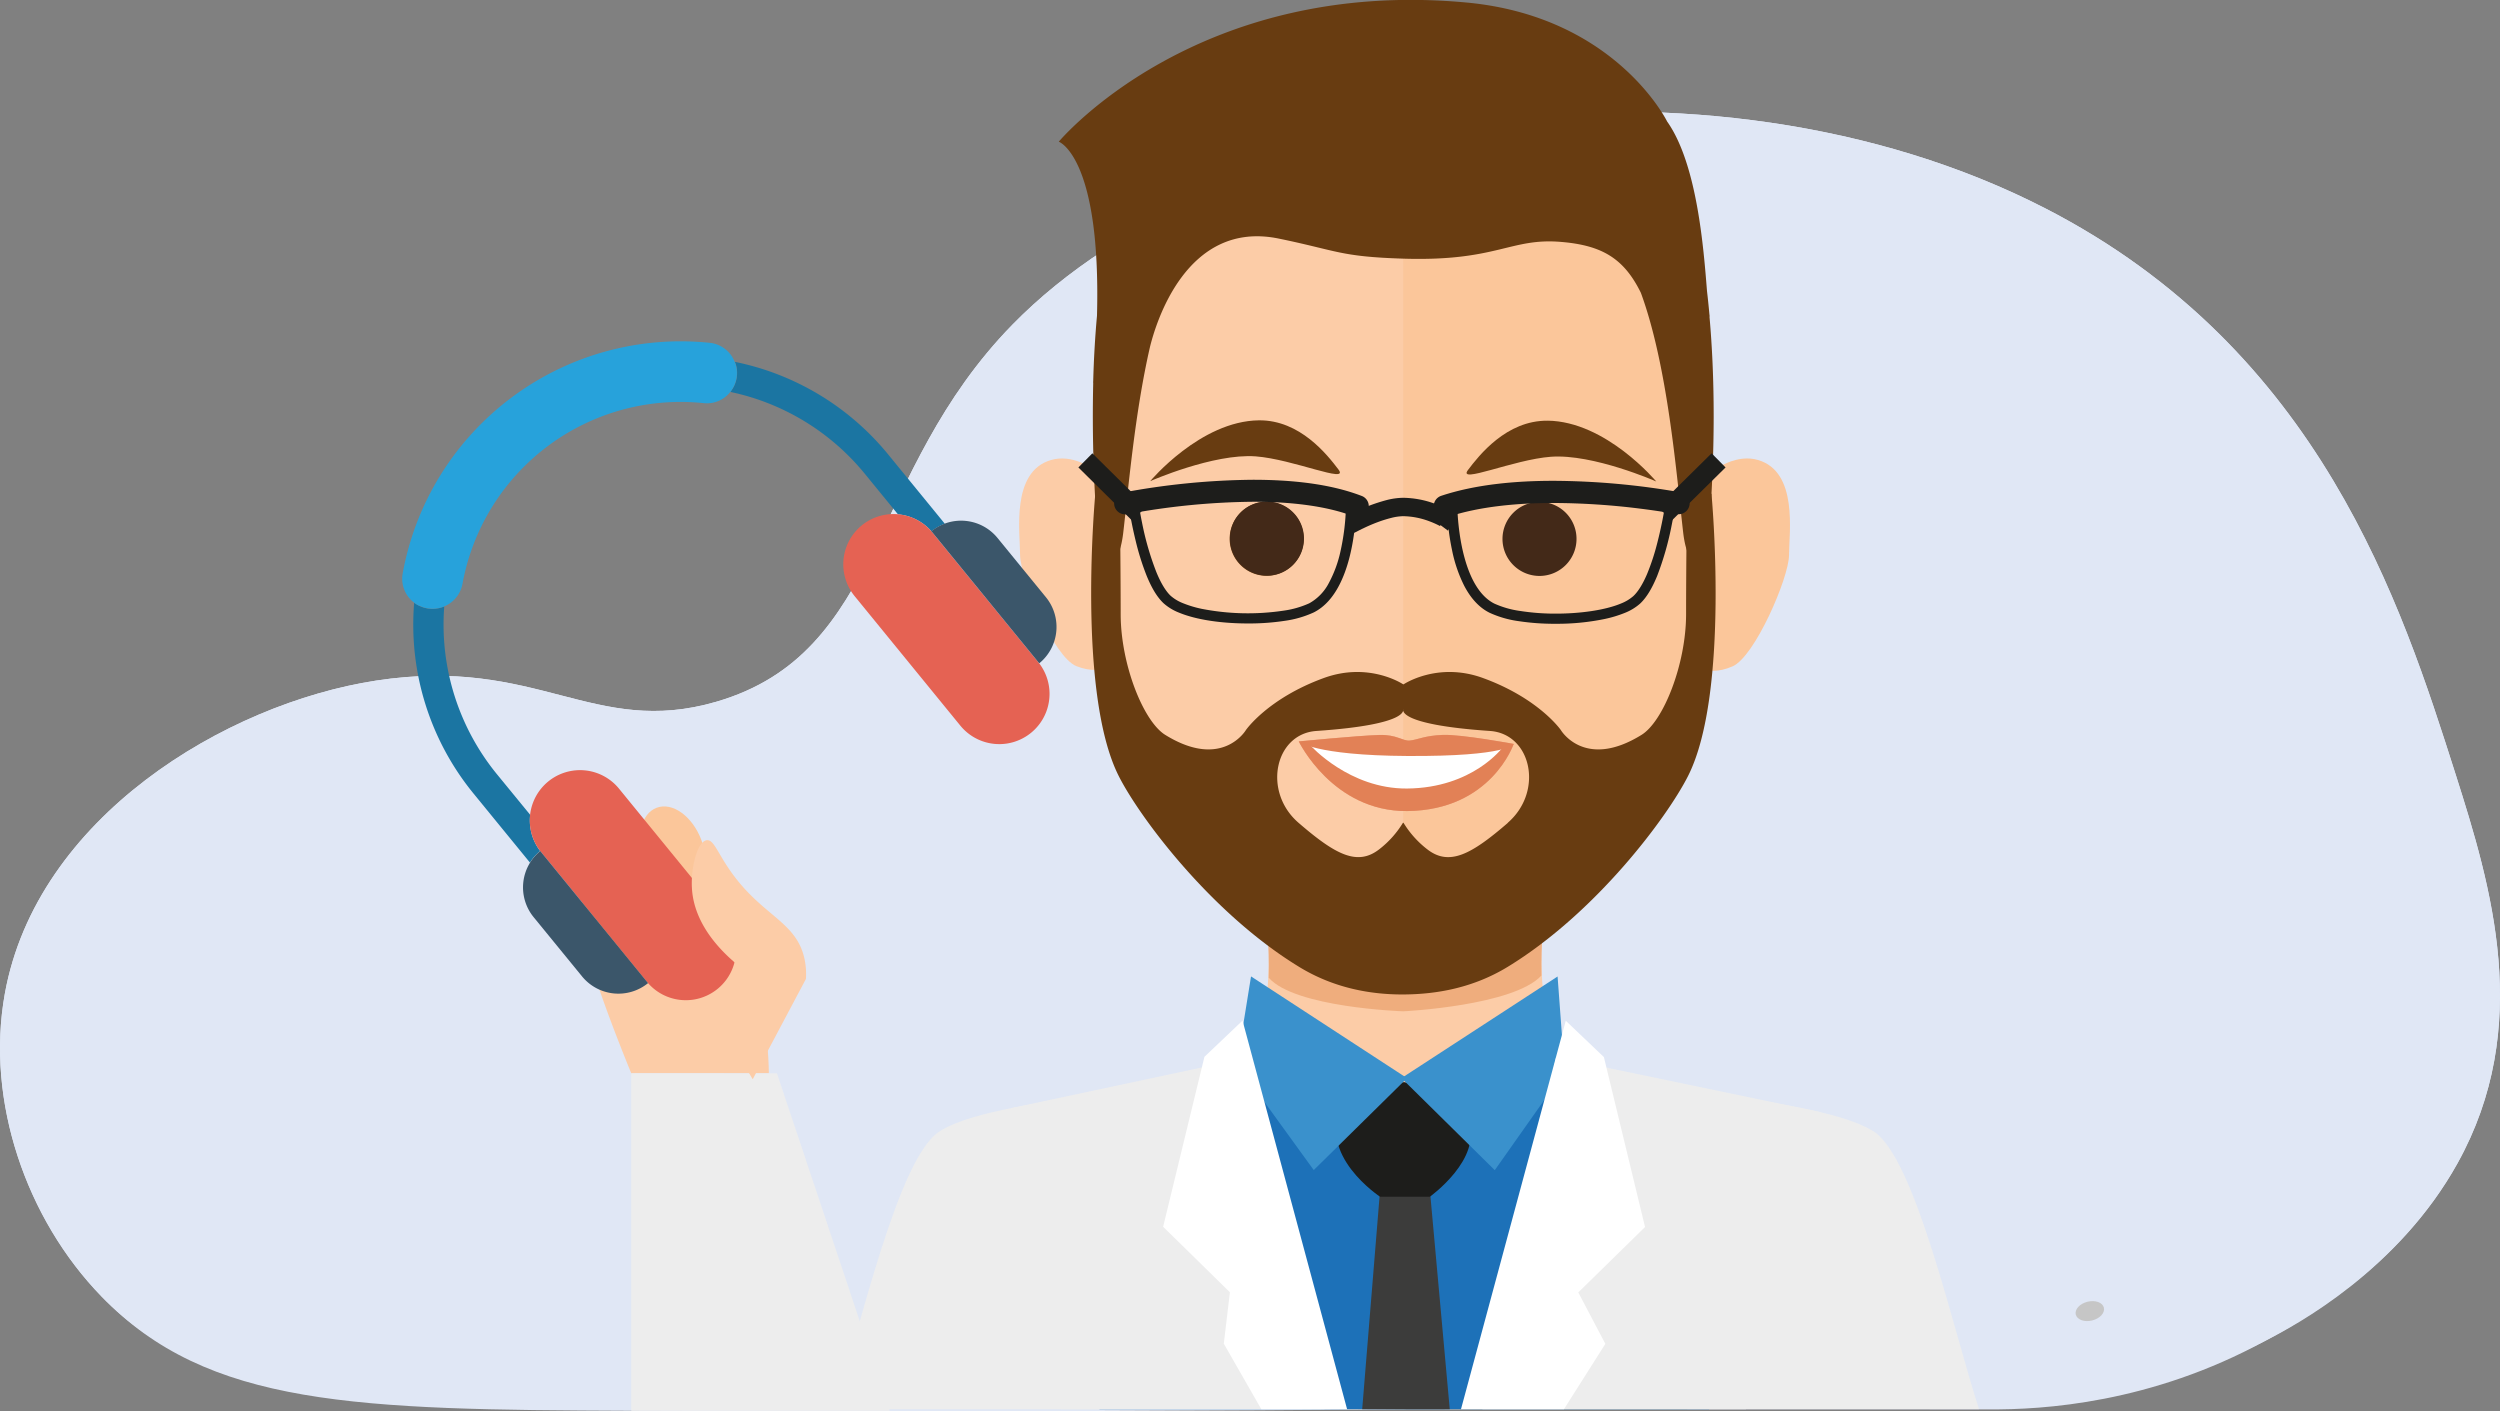 <svg xmlns="http://www.w3.org/2000/svg" viewBox="0 0 945.68 533.87"><rect x="0" y="0" width="945.68" height="533.87" fill="#808080" stroke="none"/><defs><style>.cls-1{fill:#e0e7f5;}.cls-2{fill:#fccca7;}.cls-3{fill:#fbc69a;}.cls-4{fill:#c6c6c6;}.cls-5{fill:#efad7d;}.cls-6{fill:#683c11;}.cls-7{fill:#432918;}.cls-8{fill:#fff;}.cls-9{fill:#eda47e;}.cls-10{fill:#ededed;}.cls-11{fill:#e28156;}.cls-12{fill:#1d71b8;}.cls-13{fill:#3c3c3b;}.cls-14{fill:#1d1d1b;}.cls-15{fill:#3a91cc;}.cls-16{fill:#1b75a2;}.cls-17{fill:#e56253;}.cls-18{fill:#3b566a;}.cls-19{fill:#27a2db;}</style></defs><g id="Layer_2" data-name="Layer 2"><g id="Layer_1-2" data-name="Layer 1"><path class="cls-1" d="M383,122.78c80.12-81.9,262.75-109.68,390.61-44,104.11,53.48,134.81,149.86,155.27,214.09,13.52,42.43,29.49,95.47.68,147.25-22.38,40.2-60.56,60.95-72.87,67.18-36.61,18.53-70,19.83-93.81,20.49-83.91,2.36-161.3,2.31-229.49,1.06h0c-105.53-.86-189-.44-241.47,0-154.26,1.32-211.68,4.37-253.47-38.38C9.47,460.81-5.4,415.86,1.83,375.88c12-66.54,83.33-109.66,140.45-118.43,61.08-9.38,82.26,21.55,128.69,8C334.68,246.86,328.1,178.92,383,122.78Z"/><path class="cls-1" d="M383,122.78c80.12-81.9,262.75-109.68,390.61-44,104.11,53.48,134.81,149.86,155.27,214.09,13.52,42.43,29.49,95.47.68,147.25-21.32,38.3-57.07,58.57-72.87,67.18-43.08,23.5-83.86,26-104.47,25.83l-220.39-.06c-65.74.56-166.58,1.12-293.05.6-104-.44-160.1-1.52-200.33-43.2C10.6,461.6-5.68,417.39,1.83,375.88c12-66.54,83.33-109.66,140.45-118.43,61.08-9.38,82.26,21.55,128.69,8C334.68,246.86,328.1,178.92,383,122.78Z"/><path class="cls-2" d="M238.79,406c-4.4-10.77-15.27-38-18.95-55a18.62,18.62,0,0,1-.34-6.34C220.87,333.46,233,322.5,244.17,322c13.41-.58,22.73,13.94,30,25.3,6.16,9.6,16.27,29,16.66,58.69Z"/><ellipse class="cls-3" cx="254.5" cy="321.83" rx="11.56" ry="17.39" transform="translate(-96.45 109.27) rotate(-20.46)"/><path class="cls-4" d="M795.84,494.65c.47,2-1.52,4.12-4.45,4.85s-5.69-.29-6.18-2.24,1.51-4.13,4.45-4.85,5.7.28,6.18,2.24Z"/><path class="cls-2" d="M706,428.78c-24.67-15.44-111.49-12.64-119.41-37.9-2.37-7.54-3.32-17.08-3.49-26.75-.41-22.75,3.49-46.24,3.49-46.24l-55.07-16.65-55.06,16.65s4,24.07,3.47,47.08c-.21,9.38-1.18,18.59-3.47,25.91-7.94,25.26-94.75,22.46-119.42,37.9-15.63,9.77-20.7,44.05-30.42,73.93h409.8c-9.72-29.88-14.79-64.16-30.42-73.93Z"/><path class="cls-5" d="M530.81,382.55c.46,0,41.75-2.11,52.26-13.53-.41-22.75,4.25-50.56,4.25-50.56l-55.83-16.54-56,16.41s5,28.52,4.44,51.53c9.91,11.28,50.44,12.69,50.91,12.69Z"/><path class="cls-2" d="M428.91,192s-16-22.4-31.3-18-11.74,27.38-11.74,35.91,12.75,38.76,21.32,42.08c21.7,8.42,21.72-23.21,21.72-23.21V192Z"/><path class="cls-3" d="M665,174C649.73,169.58,633.69,192,633.69,192v36.83s0,32.6,21.7,23.23c8.4-3.65,21.33-33.56,21.35-42.09S680.28,178.46,665,174Z"/><path class="cls-2" d="M646.61,182.48c0-54.7-1.24-92.3-42.26-126.49-39.42-32.84-107.63-32.82-147,0-41,34.19-42.26,71.8-42.26,126.49s3.73,70.16,3.73,70.16,7.43,40.33,15.92,50.94,17,15.93,41.42,37.15c23.23,20.21,35.32,22.14,53.41,22.28h2.88c18.09-.14,30.17-2.07,53.41-22.28,24.4-21.22,32.93-26.53,41.42-37.15s15.92-50.94,15.92-50.94l-.07-.06c.08-.47.13-.73.13-.73s3.37-14.68,3.37-69.37Z"/><path class="cls-3" d="M532.36,363h.07c18.09-.14,30.17-2.07,53.41-22.28,24.4-21.22,32.93-26.53,41.42-37.15s15.92-50.94,15.92-50.94l-.07-.06c.08-.47.13-.73.13-.73s3.37-14.68,3.37-69.37S645.37,90.18,604.35,56c-19.72-16.43-46.63-24.63-73.54-24.62V363h1.55Z"/><path class="cls-6" d="M493.14,203.82a14,14,0,1,1-14-14,14,14,0,0,1,14,14Z"/><path class="cls-6" d="M585.4,159.14c-15.58-.15-25.93,13.14-30.1,18.64s17.17-3.94,31.34-5c16-1.18,39.87,9.35,39.87,9.35s-19-22.77-41.11-23Z"/><path class="cls-7" d="M582.35,189.86a14,14,0,1,0,14,14,13.95,13.95,0,0,0-14-14Z"/><path class="cls-6" d="M476.22,159c15.59-.16,25.93,13.13,30.1,18.63s-17.18-3.93-31.34-5C459,171.47,435.1,182,435.1,182s19-22.76,41.12-23Z"/><path class="cls-7" d="M479.26,189.73a14,14,0,1,1-14,14,13.95,13.95,0,0,1,14-14Z"/><polyline class="cls-8" points="494.16 281.44 509.95 281.87 531.76 282.15 556.25 281.51 569.93 282.99 551.7 301.24 512.89 298.05 494.24 282.99"/><path class="cls-8" d="M502.07,282.56s-1.16,8.76,30.32,8.57c32-.2,28.4-8.35,28.4-8.35l-29.5.28-27-1.25"/><path class="cls-9" d="M491.28,280.44s21.9-2.14,30.34-2.43c6.73-.22,9,2.39,11.69,2.11,3.13-.34,5.59-1.89,12.54-2.14s26.71,3.41,26.71,3.41-1.83,4.78-40.19,4.56c-35.46-.21-41.09-5.51-41.09-5.51Z"/><path class="cls-9" d="M495.71,282l-4.43-1.54s12.82,26.58,41,26.35c31.87-.29,40.33-25.4,40.33-25.4l-4.22,1.39s-11.27,15.29-36.12,15.49c-21.85.17-36.51-16.29-36.51-16.29Z"/><path class="cls-6" d="M646.69,119.84a4.11,4.11,0,0,0-.08-1l0-.07c-.27-3-.58-5.94-.9-8.69-1.28-16-3.69-48-15.08-64.12,0,0-19.46-39.71-75.84-45C452.37-8.6,400.51,53.6,400.51,53.6s16.05,5.67,14.45,65.84c-.67,7.38-1.18,15.58-1.43,24.68a4.71,4.71,0,0,0,0,.9,550.24,550.24,0,0,0,2.06,61.53c.28,3.21,7.27,12.39,9.32-5.18,1.94-16.59,4.34-45,10.05-69.93C437,123,448.5,83,483.72,90.25c22.31,4.59,23.13,6.83,47.09,7.59,35.58,1.12,40.49-8,59.83-6.32,15.45,1.31,23.68,6.28,30.05,19.23,10.23,27.81,13.52,69.14,16,90.62,2.06,17.57,9,8.39,9.32,5.18,3.15-36.5,2.57-65.16.65-86.71Z"/><path class="cls-6" d="M570.4,311.25c-13.68,11.82-22.13,16.58-30.53,10a36.72,36.72,0,0,1-9-10.08l-.07.14-.06-.14a36.87,36.87,0,0,1-9,10.08c-8.4,6.57-16.84,1.81-30.53-10s-9-33.68,6.75-34.75c35.89-2.45,32.75-8.24,32.75-8.24l.06.09.07-.09s-3.14,5.79,32.74,8.24c15.76,1.07,20.44,22.92,6.75,34.75Zm77-124.47-9.24-1.1s-.36,27.67-.36,46.61-8.56,40.56-16.85,45.69c-21.58,13.37-30.53-1.82-30.53-1.82s-8.25-11.94-29.42-19.67c-17.24-6.3-30.07,2.38-30.07,2.38l-.07-.05-.06.05s-12.83-8.68-30.08-2.38c-21.17,7.73-29.43,19.67-29.43,19.67s-8.94,15.19-30.52,1.82c-8.28-5.13-16.85-26.74-16.85-45.69s-.36-46.61-.36-46.61l-9.24,1.1s-7.08,75.34,8.9,106.84c7.88,15.54,34.74,51.67,68.08,72.05,13,8,26.94,10.57,39.56,10.51s26.52-2.52,39.56-10.51c33.34-20.38,60.2-56.51,68.08-72.05,16-31.5,8.9-106.84,8.9-106.84Z"/><path class="cls-10" d="M476.33,389.56c-8,25.56-95.88,22.72-120.84,38.35-15.82,9.9-30.16,74.92-40,105.16H531.84L510.78,426c-27.2,0-33.29-40.17-34.45-36.47Z"/><path class="cls-10" d="M708.61,427.91c-25-15.63-112.81-12.79-120.84-38.35-1.2-3.82-7.54,36.43-34.87,36.47l-21.06,107H748.6c-9.83-30.24-24.17-95.26-40-105.16Z"/><polyline class="cls-8" points="494.19 281.46 509.97 281.89 531.78 282.17 556.27 281.53 569.96 283.01 551.72 301.26 512.91 298.06 494.26 283"/><path class="cls-8" d="M502.1,282.58s-1.16,8.76,30.31,8.56c32-.2,28.4-8.34,28.4-8.34l-29.51.28-26.94-1.26"/><path class="cls-11" d="M491.3,280.46s21.9-2.15,30.34-2.43c6.73-.23,9,2.39,11.68,2.1,3.14-.34,5.6-1.88,12.55-2.13s26.71,3.4,26.71,3.4-1.84,4.79-40.19,4.57c-35.46-.21-41.09-5.51-41.09-5.51Z"/><path class="cls-11" d="M495.73,282l-4.43-1.54S504.13,307,532.25,306.8c31.88-.28,40.33-25.4,40.33-25.4l-4.22,1.39s-11.26,15.29-36.12,15.49c-21.84.17-36.51-16.28-36.51-16.28Z"/><polygon class="cls-12" points="645.08 431.05 573.19 402.83 531.07 409.69 492.29 399.82 417.85 430.97 415.9 533.07 646.5 533.07 645.08 431.05 645.08 431.05"/><polygon class="cls-13" points="540.87 450.04 522.06 450.04 515.28 533.07 548.4 533.07 540.87 450.04 540.87 450.04"/><path class="cls-14" d="M522.06,452.7h18.81S561,438.25,555.3,424.24c-4.59-11.25-24.1-14.89-24.1-14.89s-18.77.37-23.35,8.79c-10.12,18.61,14.21,34.56,14.21,34.56Z"/><polygon class="cls-15" points="532.25 407.84 473.23 369.35 467.89 402.48 496.95 442.61 532.25 407.84 532.25 407.84"/><polygon class="cls-15" points="530.13 407.82 589.19 369.38 591.85 405.19 565.43 442.64 530.13 407.82 530.13 407.82"/><path class="cls-10" d="M473.21,399.82l-90.64,19.34,18.87,80.23s0,31.52-.07,33.68H501L473.21,399.82Z"/><path class="cls-10" d="M660.35,499.46l28.34-78.74L588.64,399.88,560.75,533.07h99.67c0-2.12-.07-33.61-.07-33.61Z"/><path class="cls-14" d="M509.14,191.06v.32A87,87,0,0,1,507,208.85a45.57,45.57,0,0,1-4.29,11.6,18.47,18.47,0,0,1-7.45,7.76,35.39,35.39,0,0,1-9.83,2.8,91,91,0,0,1-30.94-.72,41.29,41.29,0,0,1-7-2.12,15.81,15.81,0,0,1-4.64-2.78c-1.94-1.8-3.85-5.09-5.44-9A109.09,109.09,0,0,1,432,197.69c-.58-2.84-1-5.31-1.28-7.06-.14-.88-.24-1.58-.31-2.06s-.1-.72-.1-.73l-3.81.5a163.07,163.07,0,0,0,3.12,16.35,96.28,96.28,0,0,0,4.15,13.17c1.72,4.17,3.74,7.85,6.38,10.34a19.47,19.47,0,0,0,5.77,3.52c6.82,2.84,16.56,4.11,26.06,4.12a89.74,89.74,0,0,0,14-1A39,39,0,0,0,497,231.64c4.23-2.15,7.27-5.88,9.49-10.09,3.34-6.34,4.93-13.91,5.74-19.94a87.07,87.07,0,0,0,.81-10.55Z"/><path class="cls-14" d="M426.52,194.46h.05a270.32,270.32,0,0,1,47.53-4.66c13.56,0,27.59,1.46,38.2,5.63a4.16,4.16,0,0,0,3-7.75c-12.25-4.77-27.08-6.18-41.23-6.2a278.43,278.43,0,0,0-49.25,4.84,4.16,4.16,0,1,0,1.67,8.15Z"/><polyline class="cls-14" points="433.58 191.62 413.21 171.48 407.92 176.82 428.29 196.96"/><path class="cls-14" d="M547.35,191.06a90.27,90.27,0,0,0,1.92,17.05,53.15,53.15,0,0,0,4.64,13.55c2.23,4.23,5.28,8,9.53,10.12a38.88,38.88,0,0,0,11,3.18,90.39,90.39,0,0,0,14.05,1,89.22,89.22,0,0,0,18.44-1.8,45.19,45.19,0,0,0,7.71-2.33,19.6,19.6,0,0,0,5.79-3.53c2.65-2.5,4.67-6.2,6.4-10.37a113.28,113.28,0,0,0,5.56-19.48c1.18-5.83,1.74-10.12,1.74-10.15l-3.81-.5s0,.11,0,.33a160.2,160.2,0,0,1-3.42,17.26,86.3,86.3,0,0,1-3.88,11.8c-1.53,3.59-3.34,6.6-5.17,8.29a15.75,15.75,0,0,1-4.65,2.8c-6,2.53-15.5,3.85-24.66,3.84a85.52,85.52,0,0,1-13.43-1,35.24,35.24,0,0,1-9.87-2.81c-3.28-1.65-5.87-4.69-7.87-8.48-3-5.68-4.57-12.93-5.34-18.73-.39-2.9-.58-5.43-.68-7.24,0-.9-.07-1.62-.09-2.11,0-.24,0-.43,0-.55v-.18Z"/><path class="cls-14" d="M547.82,195.51c11.72-3.91,26.2-5.25,39.87-5.24a268.8,268.8,0,0,1,32.54,2.11c4.28.53,7.79,1.06,10.22,1.46,1.21.19,2.16.36,2.79.47l.72.13.23,0a4.17,4.17,0,1,0,1.58-8.19,283.89,283.89,0,0,0-48.08-4.37c-14.21,0-29.41,1.32-42.51,5.67a4.17,4.17,0,0,0,2.64,7.92Z"/><polyline class="cls-14" points="632.33 196.96 652.73 176.82 647.45 171.47 627.05 191.61"/><path class="cls-14" d="M515.39,200h0a62.26,62.26,0,0,1,5.84-2.52,46.92,46.92,0,0,1,5-1.56,19.93,19.93,0,0,1,4.58-.66,29.13,29.13,0,0,1,9.79,1.89,33,33,0,0,1,3.1,1.32c.36.17.64.32.81.41l.2.11,0,0,.2-.35-.2.35h0l.2-.35,2.81,2.09,3.48-6a47.22,47.22,0,0,0-8.24-4.11,36.08,36.08,0,0,0-12.18-2.32,26.47,26.47,0,0,0-6.43.91,66.55,66.55,0,0,0-12.16,4.59l-3.09,1.58,3.15,6.19,3.09-1.57Z"/><polygon class="cls-8" points="470.02 386.06 455.6 399.77 439.98 464.05 465.24 488.83 462.93 508.27 477.12 533.07 509.57 533.07 470.02 386.06 470.02 386.06"/><polygon class="cls-8" points="607.26 508.34 597.02 488.88 622.27 464.14 606.71 399.86 592.29 386.12 552.65 533.07 591.59 533.07 607.26 508.34 607.26 508.34"/><polygon class="cls-10" points="238.79 533.67 336.56 533.67 293.9 406.01 238.79 405.98 238.79 533.67"/><path class="cls-16" d="M276.25,148.25a89.39,89.39,0,0,1,50.91,31l12.51,15.31a19,19,0,0,1,13.06,6.9l-.39-.47a18,18,0,0,1,5.05-2.88L336.05,172A100.81,100.81,0,0,0,278,136.88c.13.34.28.68.38,1a11.41,11.41,0,0,1-2.09,10.34Z"/><path class="cls-16" d="M204.7,322.37a19,19,0,0,1-4.16-14.16L188,292.89a89.43,89.43,0,0,1-19.95-63.49,11.38,11.38,0,0,1-9.72-.36h0a10.63,10.63,0,0,1-1.66-1.06,100.91,100.91,0,0,0,22.45,72.19l21.34,26.12a17.67,17.67,0,0,1,3.84-4.38l.38.47Z"/><path class="cls-17" d="M204.7,322.37l40,49a19,19,0,1,0,29.44-24.06l-40-49a19,19,0,0,0-29.45,24.05Z"/><path class="cls-18" d="M245.12,371.85l-.38-.47-40-49-.38-.47a17.8,17.8,0,0,0-2.52,25l18.33,22.43a17.75,17.75,0,0,0,25,2.52Z"/><path class="cls-17" d="M352.73,201.44a19,19,0,0,0-29.45,24.06l40,49a19,19,0,1,0,29.44-24.06l-40-49Z"/><path class="cls-18" d="M352.73,201.44l40,49,.39.47a17.76,17.76,0,0,0,2.52-25l-18.33-22.44a17.78,17.78,0,0,0-19.95-5.4,18,18,0,0,0-5.05,2.88l.39.47Z"/><path class="cls-19" d="M158.36,229A11.52,11.52,0,0,0,174.92,221a83.86,83.86,0,0,1,91.31-68.5,11.23,11.23,0,0,0,10-4.22,11.41,11.41,0,0,0,2.09-10.34c-.1-.35-.25-.69-.38-1a11.39,11.39,0,0,0-9.36-7.25A106.86,106.86,0,0,0,152.31,217a11.33,11.33,0,0,0,4.38,11,10.63,10.63,0,0,0,1.66,1.06Z"/><path class="cls-2" d="M284.73,408.25l20.13-37.94a27.52,27.52,0,0,0-.57-7.73c-3.22-14.43-16.48-16.07-28.61-34-4.45-6.57-5.85-11.06-8.34-10.75-3.6.44-6,10.45-5.62,17.85.76,16.69,15.68,28.46,22,32.88l-15.67,11.78"/></g></g></svg>